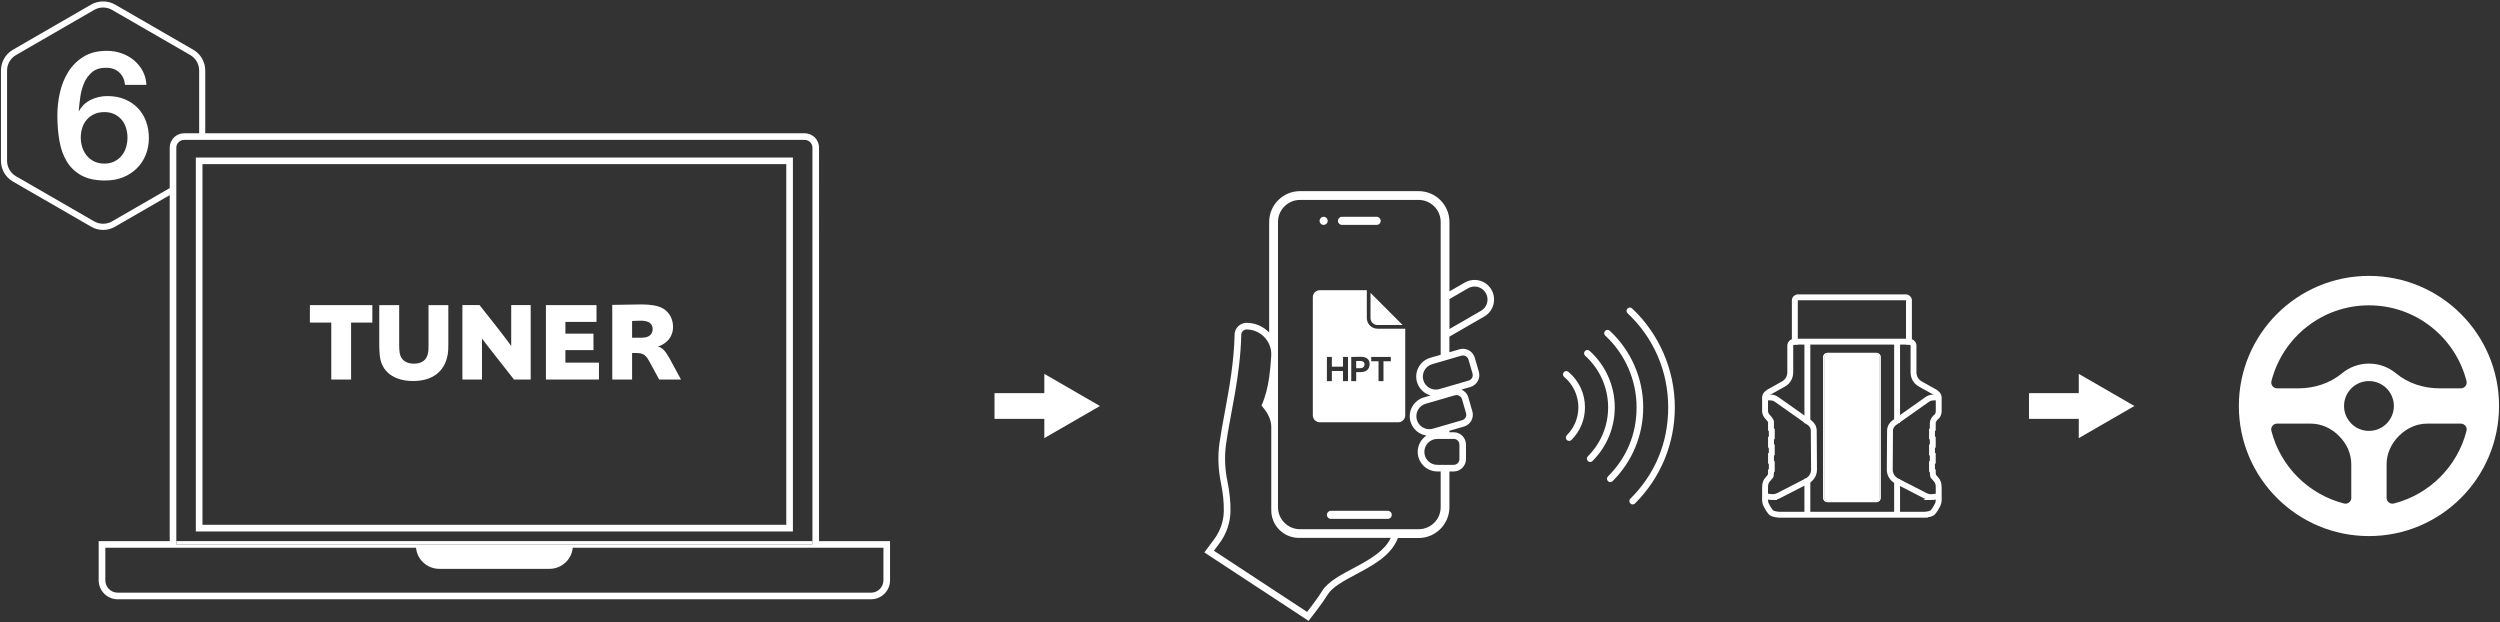 <?xml version="1.0" encoding="UTF-8"?>
<svg id="Layer_1" xmlns="http://www.w3.org/2000/svg" version="1.1" viewBox="0 0 1153 287">
  <rect x="0" y="0" width="1153" height="287" fill="#333333" stroke="none"/>
  <!-- Generator: Adobe Illustrator 29.6.1, SVG Export Plug-In . SVG Version: 2.1.1 Build 9)  -->
  <defs>
    <style>
      .st0, .st1 {
        fill: #fff;
      }

      .st1 {
        stroke: #fff;
        stroke-miterlimit: 10;
        stroke-width: 2px;
      }
    </style>
  </defs>
  <path class="st0" d="M752.73,142.25c-.62-.58-1.58-.55-2.16.07-.58.62-.55,1.58.07,2.16,12.08,11.36,18.73,26.76,18.73,43.38s-6.2,30.91-17.47,42.18c-.6.6-.6,1.57,0,2.16.3.3.69.45,1.08.45s.78-.15,1.08-.45c11.84-11.84,18.37-27.59,18.37-44.34-.01-17.22-7.19-33.84-19.7-45.61Z"/>
  <path class="st0" d="M723.35,171.5c-.65-.54-1.61-.46-2.15.19-.54.65-.46,1.61.19,2.15,4.16,3.48,6.55,8.59,6.55,14.02,0,4.87-1.9,9.45-5.34,12.89-.6.6-.6,1.57,0,2.16.3.3.69.45,1.08.45s.78-.15,1.08-.45c4.02-4.02,6.23-9.37,6.23-15.06.01-6.32-2.78-12.29-7.64-16.35Z"/>
  <path class="st0" d="M733.12,161.81c-.63-.56-1.6-.51-2.16.11-.56.63-.51,1.6.11,2.16,6.73,6.05,10.6,14.72,10.6,23.78,0,8.52-3.33,16.55-9.36,22.6-.6.6-.59,1.57,0,2.16.3.3.69.45,1.08.45s.78-.15,1.08-.45c6.61-6.64,10.26-15.43,10.26-24.76,0-9.92-4.23-19.42-11.61-26.05Z"/>
  <path class="st0" d="M742.42,152.54c-.62-.57-1.59-.54-2.16.08-.57.62-.54,1.59.08,2.16,9.19,8.5,14.45,20.56,14.45,33.08s-4.69,23.37-13.2,31.88c-.6.6-.6,1.57,0,2.16.3.3.69.45,1.08.45s.78-.15,1.08-.45c9.09-9.09,14.1-21.18,14.1-34.05,0-13.36-5.62-26.23-15.43-35.31Z"/>
  <path class="st0" d="M680.06,129.1c-1.58,0-3.14.42-4.52,1.21l-7.05,4.07v-32.01c0-7.84-6.38-14.22-14.22-14.22h-54.71c-7.84,0-14.22,6.38-14.22,14.22v50.98c-2.7-2.82-6.44-4.45-10.35-4.47h-.03c-2.8,0-5.18,2.1-5.53,4.88l-.02.16v.16c-.26,12.98-2.56,25.37-4.59,36.31-.93,4.99-1.8,9.71-2.41,14.06-.82,5.88-.59,12,.67,18.18.97,4.74,1.42,9.16,1.34,13.14-.09,4.65-1.62,9.1-4.42,12.88l-2.62,3.53-1.93,2.6,2.71,1.78,42.99,28.22,2.38,1.56,1.73-2.26,1.88-2.46c2.21-2.89,3.82-5.19,5.21-7.44,2.14-3.47,7.44-6.3,13.04-9.3,7.61-4.07,15.48-8.27,18.8-15.56l.54-1.19h9.52c7.84,0,14.22-6.38,14.22-14.22v-16.47h1.96c3.13,0,5.68-2.55,5.68-5.68v-6.73c0-3.13-2.55-5.68-5.68-5.68h-1.96v-.67l6.71-1.95c1.46-.42,2.66-1.39,3.39-2.71.73-1.33.9-2.86.48-4.32l-1.87-6.46c-.47-1.63-1.66-2.91-3.15-3.58l4.14-1.2c3.01-.87,4.74-4.03,3.87-7.03l-1.88-6.46c-.7-2.41-2.94-4.1-5.45-4.1-.53,0-1.07.08-1.58.23l-4.67,1.35v-7.22c.14-.07.28-.13.42-.21l15.67-9.05c2.09-1.21,3.59-3.16,4.21-5.49s.3-4.77-.9-6.86c-1.57-2.79-4.57-4.52-7.8-4.52ZM641.38,248.13c-5.36,11.58-25.98,15.29-31.63,24.44-1.54,2.49-3.26,4.86-5.03,7.19l-1.88,2.46-42.98-28.22,2.62-3.53c3.15-4.24,4.92-9.36,5.02-14.64.08-4.42-.43-9.04-1.41-13.81-1.16-5.65-1.43-11.44-.64-17.15,1.91-13.75,6.65-31.52,7.03-50.72.16-1.26,1.23-2.2,2.49-2.2h.01c4.67.03,8.62,2.85,10.37,6.82.76,1.73,1.11,3.68.91,5.71-.21,3.32-.47,6.48-.91,9.52-.65,4.57-1.69,8.89-3.56,13.11,0,0,2.23,2.18,3.56,5.31.56,1.32.96,2.81.96,4.39v38.56c0,4.36,2.2,8.21,5.55,10.49,1.4.96,3.01,1.64,4.73,1.97.78.15,1.59.24,2.41.24h42.42s-.02.03-.04.06ZM664.44,233.91c0,5.61-4.55,10.16-10.16,10.16h-54.71c-5.61,0-10.16-4.55-10.16-10.16V102.37c0-5.61,4.55-10.16,10.16-10.16h54.71c5.61,0,10.16,4.55,10.16,10.16v61.25l-4.76,1.38c-2.32.67-4.24,2.21-5.4,4.32s-1.44,4.56-.76,6.88c.88,3.04,3.3,5.35,6.26,6.18l-3.08.89c-4.79,1.39-7.55,6.41-6.17,11.2.99,3.4,3.9,5.89,7.32,6.42-2.41,1.63-4,4.38-4,7.5,0,4.99,4.06,9.04,9.04,9.04h1.55v16.48h0ZM670.46,202.42c1.45,0,2.62,1.17,2.62,2.62v6.73c0,1.45-1.17,2.62-2.62,2.62h-7.57c-3.3,0-5.98-2.68-5.98-5.98s2.68-5.98,5.98-5.98h7.57ZM674.27,184.09l1.87,6.46c.4,1.39-.4,2.84-1.78,3.24l-5.86,1.7-2.03.59-2.03.59-3.57,1.03c-.56.16-1.12.24-1.67.24-2.59,0-4.98-1.7-5.74-4.32-.92-3.17.91-6.49,4.08-7.41l6.9-2,2.03-.59,2.03-.59,2.53-.73c.24-.07.49-.1.73-.1,1.13,0,2.18.75,2.51,1.89ZM674.01,164.03c.24-.07.49-.1.73-.1,1.13,0,2.18.74,2.51,1.89l1.88,6.46c.4,1.39-.4,2.84-1.78,3.24l-8.85,2.57-2.03.59-2.03.59-.58.17c-.56.16-1.12.24-1.67.24-2.59,0-4.98-1.7-5.74-4.32-.92-3.17.91-6.49,4.08-7.41l3.91-1.13,2.03-.59,2.03-.59,5.51-1.61ZM683.06,143.32l-14.56,8.41v-13.81l8.58-4.96c.94-.54,1.97-.8,2.98-.8,2.07,0,4.08,1.07,5.19,2.99,1.65,2.86.67,6.52-2.19,8.17Z"/>
  <path class="st0" d="M610.46,103.72c1.03,0,1.87-.84,1.87-1.87s-.84-1.87-1.87-1.87-1.87.84-1.87,1.87c0,1.03.84,1.87,1.87,1.87Z"/>
  <path class="st0" d="M618.92,103.72h15.99c1.03,0,1.87-.84,1.87-1.87s-.84-1.87-1.87-1.87h-15.99c-1.03,0-1.87.84-1.87,1.87.01,1.03.84,1.87,1.87,1.87Z"/>
  <path class="st0" d="M627.2,166.46c-.6,0-1.73.05-1.73.05v3.31h1.61c.59,0,1.24-.1,1.6-.39.42-.29.62-.87.62-1.38,0-1.22-.91-1.59-2.1-1.59Z"/>
  <path class="st0" d="M630.38,146.67v-12.82h-21.68c-1.78,0-3.23,1.45-3.23,3.23v54.45c0,1.78,1.45,3.23,3.23,3.23h36.16c1.78,0,3.23-1.45,3.23-3.23v-39.93h-12.78c-2.72,0-4.93-2.21-4.93-4.93ZM621.7,175.79h-2.3v-4.68h-5.15v4.68h-2.28v-11.16h2.28v4.47h5.15v-4.47h2.3v11.16ZM630.19,170.95c-.62.4-1.65.67-2.7.67h-2.01v4.16h-2.28v-11.16s3.64-.07,4.28-.07c1.18,0,2.23.22,2.92.69.79.54,1.28,1.39,1.28,2.74-.01,1.2-.53,2.37-1.49,2.97ZM641.45,166.62h-3.39v9.17h-2.28v-9.17h-3.37v-2h9.05v2h0Z"/>
  <path class="st0" d="M632.08,146.67c0,1.78,1.45,3.23,3.23,3.23h11.58l-14.81-14.81v11.58Z"/>
  <path class="st0" d="M640.02,235.57h-26.19c-1.03,0-1.87.84-1.87,1.87s.84,1.87,1.87,1.87h26.19c1.03,0,1.87-.84,1.87-1.87s-.84-1.87-1.87-1.87Z"/>
  <path class="st0" d="M63.59,49.86c-1.64-1.73-3.65-3.08-6.01-4.07-2.36-.99-5.05-1.48-8.04-1.48-2.71,0-5.23.56-7.57,1.68-2.33,1.12-4.17,2.83-5.49,5.13l-.17-.16c.17-1.92.42-4.01.73-6.28.32-2.27.91-4.41,1.77-6.41s2.09-3.67,3.68-5.01c1.58-1.34,3.7-2.01,6.36-2.01s4.65.73,6.18,2.18c1.53,1.45,2.41,3.36,2.64,5.71h9.86c-.12-2.35-.69-4.49-1.73-6.41-1.04-1.92-2.38-3.56-4.02-4.93s-3.53-2.44-5.66-3.2c-2.13-.77-4.41-1.15-6.83-1.15-4.27,0-7.86.9-10.77,2.71-2.91,1.81-5.26,4.15-7.05,7.02-1.79,2.88-3.07,6.07-3.85,9.57-.78,3.51-1.17,6.98-1.17,10.43,0,4.16.32,8.08.95,11.75.63,3.67,1.77,6.86,3.42,9.57,1.64,2.71,3.89,4.85,6.74,6.41,2.85,1.56,6.5,2.34,10.94,2.34,3.05,0,5.81-.49,8.26-1.48,2.45-.99,4.57-2.37,6.36-4.15s3.16-3.86,4.11-6.24,1.43-4.97,1.43-7.76-.43-5.28-1.3-7.64c-.87-2.35-2.13-4.39-3.77-6.12ZM58.14,67.93c-.43,1.45-1.1,2.72-1.99,3.82-.89,1.1-2,1.99-3.33,2.67-1.33.69-2.88,1.03-4.67,1.03s-3.36-.33-4.71-.99c-1.36-.66-2.49-1.55-3.42-2.67-.92-1.12-1.61-2.41-2.08-3.86-.46-1.45-.69-2.94-.69-4.48s.23-3.09.69-4.52c.46-1.42,1.15-2.67,2.08-3.74.92-1.07,2.06-1.92,3.42-2.55,1.35-.63,2.93-.94,4.71-.94s3.34.33,4.67.99c1.33.66,2.43,1.52,3.33,2.59.89,1.07,1.56,2.31,1.99,3.74.43,1.42.65,2.9.65,4.44,0,1.53-.22,3.02-.65,4.47Z"/>
  <path class="st0" d="M91.85,72.65h-1.53v172.46h275.37V72.65H91.85ZM362.63,242.05H93.38V75.71h269.25v166.34h0Z"/>
  <path class="st0" d="M377.75,68.11c0-3.67-2.98-6.65-6.65-6.65H94.66v-28.97c0-3.91-2.1-7.57-5.5-9.54L53.05,2.1c-3.33-1.92-7.65-1.92-11,0L5.94,22.95c-3.39,1.97-5.5,5.63-5.5,9.54v41.7c0,3.91,2.1,7.57,5.5,9.53l36.11,20.84c1.67.97,3.58,1.48,5.51,1.48s3.83-.51,5.49-1.48l25.22-14.56v159.56h-32.76v18.07c0,4.83,3.93,8.76,8.76,8.76h347.46c4.83,0,8.76-3.93,8.76-8.76v-18.07h-32.75V68.11h.01ZM376.22,249.56V68.11c0-2.82-2.3-5.12-5.12-5.12H94.66h276.44c2.82,0,5.12,2.3,5.12,5.12v181.45h-1.53v1.53H81.32v-1.53h-1.53V89.13h0v160.44h1.53V68.11c0-1.98,1.61-3.59,3.59-3.59h286.19c1.98,0,3.59,1.61,3.59,3.59v181.45h1.53ZM79.79,85.87v-17.76c0-2.82,2.3-5.12,5.12-5.12h6.93-6.93c-2.83,0-5.12,2.3-5.12,5.12v17.76h0ZM51.65,102.11c-2.48,1.44-5.7,1.44-8.19,0L7.36,81.28c-2.53-1.47-4.1-4.18-4.1-7.1v-41.69c0-2.91,1.58-5.63,4.1-7.09L43.46,4.55c1.25-.71,2.66-1.09,4.1-1.09s2.85.38,4.09,1.09l36.11,20.84c2.53,1.47,4.09,4.18,4.09,7.1v28.97h-6.93c-3.67,0-6.65,2.98-6.65,6.65v18.64l-26.62,15.36ZM407.44,252.63v15.01c0,3.15-2.56,5.7-5.7,5.7H54.28c-3.14,0-5.7-2.56-5.7-5.7v-15.01h143.29c.53,5.46,5.13,9.72,10.73,9.72h50.83c5.6,0,10.19-4.26,10.73-9.72h143.28Z"/>
  <rect class="st0" x="81.33" y="249.56" width="293.36" height="1.53"/>
  <polygon class="st0" points="152.78 175.04 161.92 175.04 161.92 148.77 171.72 148.77 171.72 140.72 142.92 140.72 142.92 148.77 152.78 148.77 152.78 175.04"/>
  <path class="st0" d="M190.56,175.72c8.57,0,14.45-4.08,15.9-12.08.26-1.5.31-3.3.31-5.01v-17.91h-9.14v18.38c0,1.24,0,2.53-.21,3.61-.57,3.41-2.99,5.01-6.5,5.01s-6.04-1.55-6.61-5.06c-.15-1.03-.21-2.32-.21-3.56v-18.38h-9.19v18.48c0,1.45.1,3.46.26,4.85.78,7.54,6.67,11.67,15.39,11.67Z"/>
  <path class="st0" d="M222.3,156.15s2.89,3.92,14.76,18.89h7.69v-34.33h-8.98v18.84s-2.58-3.77-14.61-18.84h-7.9v34.33h9.03v-18.89h0Z"/>
  <polygon class="st0" points="276.24 167.25 260.76 167.25 260.76 161.47 273.71 161.47 273.71 153.88 260.76 153.88 260.76 148.46 275.11 148.46 275.11 140.72 251.78 140.72 251.78 175.04 276.24 175.04 276.24 167.25"/>
  <path class="st0" d="M291.52,162.81h2.06c1.76,0,2.84.31,3.82,1.08.88.72,1.55,1.81,2.22,3.05l4.39,8.1h10.07l-5.32-9.81c-.62-1.14-1.65-2.74-2.43-3.61-.57-.62-1.6-1.5-2.94-1.86,1.14-.26,2.06-.72,2.74-1.19,2.48-1.55,4.28-4.28,4.28-7.74,0-3.72-1.7-6.81-4.65-8.57-2.22-1.34-5.99-1.86-9.91-1.86-1.91,0-13.47.21-13.47.21v34.43h9.14v-12.23h0ZM291.52,148.05s1.86-.15,4.18-.15c1.14,0,2.63.21,3.56.72,1.03.57,1.76,1.75,1.76,3.1s-.52,2.43-1.55,3.15c-.77.57-2.12.88-3.51.88h-4.44v-7.7Z"/>
  <polygon class="st0" points="481.64 181.3 458.67 181.3 458.67 193.19 481.64 193.19 481.64 202.06 507.29 187.25 481.64 172.43 481.64 181.3"/>
  <polygon class="st0" points="958.73 181.3 935.77 181.3 935.77 193.19 958.73 193.19 958.73 202.06 984.39 187.25 958.73 172.43 958.73 181.3"/>
  <path class="st0" d="M1092.56,127.24c-33.14,0-60,26.86-60,60s26.86,60,60,60,60-26.86,60-60-26.86-60-60-60ZM1047.58,175.78c5.1-20.1,23.31-34.96,44.99-34.96s39.89,14.86,44.99,34.96c.43,1.69-.88,3.32-2.62,3.32h-9.82c-7.28,0-14.48-2.28-20.08-6.92-3.38-2.8-7.72-4.49-12.46-4.49s-9.08,1.68-12.46,4.49c-5.61,4.64-12.8,6.92-20.08,6.92h-9.82c-1.76,0-3.07-1.63-2.64-3.32ZM1084.43,229.6c0,1.74-1.63,3.05-3.32,2.62-16.44-4.17-29.38-17.1-33.55-33.53-.43-1.69.88-3.32,2.62-3.32h15.46c4.93,0,9.56,2.12,13.03,5.62.03.04.07.07.1.1,3.51,3.48,5.64,8.11,5.64,13.05v15.46h.02ZM1092.56,198.73c-3.17,0-6.04-1.28-8.12-3.36s-3.37-4.96-3.37-8.13,1.29-6.06,3.38-8.14c2.08-2.07,4.94-3.35,8.11-3.35s6.04,1.28,8.12,3.35c2.08,2.08,3.37,4.96,3.37,8.14s-1.29,6.05-3.36,8.13c-2.08,2.08-4.95,3.36-8.13,3.36ZM1104.02,232.22c-1.69.43-3.32-.88-3.32-2.62v-15.45c0-4.94,2.13-9.57,5.64-13.05.03-.03.07-.07.1-.1,3.48-3.5,8.1-5.63,13.04-5.63h15.46c1.74,0,3.05,1.63,2.62,3.32-4.17,16.43-17.11,29.36-33.54,33.53Z"/>
  <g>
    <path class="st1" d="M887.66,237.75h-67.15s-1.42-.18-1.42-.18c-.27-.02-1.28-.23-2.01-.6-.32-.16-.61-.42-.83-.73l-.96-1.34-1.02-1.84c-.24-.44-.4-.91-.47-1.4l-.11-.78v-5.98c0-1.75.37-2.96,1.13-3.81l1.43-1.68.07-.35c.07-.33.11-.67.11-1v-1s.36-.35.36-.35v-3.14s-.36-.32-.36-.32v-3.73s.36-.36.36-.36v-3.11s-.36-.23-.36-.23v-3.78s.36-.34.36-.34v-3.17s-.36-.44-.36-.44v-3.51c-.18-.55-.59-1.16-1.3-1.9-.78-.69-1.24-1.57-1.44-2.78v-.06s0-6.65,0-6.65c.11-1.26,1.09-2.32,2.98-3.23l.11-.06,5.75-3.21c.93-.56,1.64-1.31,2.14-2.28.42-.83.64-1.77.64-2.8v-12.18c0-1.16.93-2.11,2.1-2.2v-18.72c0-.97.81-1.75,1.81-1.75h49.73c1,0,1.81.79,1.81,1.75v18.72c1.17.09,2.1,1.04,2.1,2.2v12.18c0,1.03.21,1.97.64,2.8.5.97,1.2,1.72,2.14,2.28l5.86,3.27c1.89.9,2.86,1.96,2.98,3.22v.03s0,6.64,0,6.64c-.1,1.27-.55,2.19-1.32,2.74-.1.07-.17.13-.23.19-.34.37-.63.77-.88,1.2-.2.35-.3.74-.3,1.15v2.94s-.36.44-.36.44v3.17s.36.34.36.34v3.78s-.36.23-.36.23v3.11s.36.36.36.36v3.73s-.36.32-.36.32v3.14s.36.35.36.35v1c0,.34.04.67.1,1l.07.35,1.43,1.68c.76.84,1.12,2.05,1.13,3.8v6.03s-.11.73-.11.73c-.07.49-.23.96-.47,1.4l-1.04,1.88-.93,1.31c-.22.32-.51.57-.83.73-.73.37-1.74.58-2.01.6l-1.44.18ZM820.58,237.05h67.03s1.45-.18,1.45-.18c.15,0,1.06-.19,1.71-.52.22-.11.42-.29.58-.51l.92-1.29,1.01-1.83c.2-.36.33-.76.39-1.16l.1-.7v-5.96c0-1.57-.31-2.63-.95-3.35l-1.55-1.82-.11-.52c-.08-.38-.12-.76-.12-1.14v-.71s-.36-.35-.36-.35v-3.74s.36-.32.36-.32v-3.15s-.36-.36-.36-.36v-3.77s.36-.23.36-.23v-3.1s-.36-.34-.36-.34v-3.71s.36-.44.36-.44v-2.7c0-.52.14-1.04.39-1.49.27-.47.59-.92.97-1.32.11-.12.23-.21.35-.29.59-.42.94-1.16,1.03-2.21v-6.59c-.1-1.01-.92-1.85-2.59-2.65l-.13-.07-5.77-3.22c-1.06-.63-1.87-1.49-2.42-2.57-.47-.92-.71-1.97-.71-3.11v-12.18c0-.83-.7-1.51-1.56-1.51h-.55v-19.41c0-.58-.49-1.05-1.09-1.05h-49.73c-.6,0-1.09.47-1.09,1.05v19.41h-.55c-.86,0-1.56.68-1.56,1.51v12.18c0,1.14-.24,2.19-.71,3.11-.55,1.08-1.36,1.94-2.41,2.57l-5.9,3.29c-1.68.8-2.5,1.65-2.6,2.65v6.57c.18,1.04.56,1.78,1.22,2.35l.02.02c.81.85,1.28,1.56,1.48,2.23v.05s.01,3.37.01,3.37l.36.44v3.71s-.36.34-.36.34v3.1s.36.23.36.23v3.77s-.36.36-.36.36v3.15s.36.32.36.32v3.74s-.36.35-.36.35v.71c0,.38-.04.77-.12,1.14l-.11.52-1.55,1.82c-.65.72-.96,1.79-.96,3.36v5.96s.1.7.1.7c.06.41.19.8.39,1.16l1.01,1.83.92,1.29c.16.22.36.4.58.51.65.33,1.57.51,1.72.52h.04s1.41.18,1.41.18Z"/>
    <path class="st0" d="M865.34,231.59h-22.47c-1.11,0-2.01-.87-2.01-1.95v-64.96c0-1.07.9-1.95,2.01-1.95h22.47c1.11,0,2.01.87,2.01,1.95v64.96c0,1.07-.9,1.95-2.01,1.95ZM842.87,163.2c-.84,0-1.53.67-1.53,1.48v64.96c0,.82.69,1.48,1.53,1.48h22.47c.84,0,1.53-.67,1.53-1.48v-64.96c0-.82-.69-1.48-1.53-1.48h-22.47Z"/>
    <rect class="st1" x="827.79" y="157.22" width="52.62" height=".7"/>
    <rect class="st1" x="833.2" y="221.78" width=".72" height="15.62"/>
    <rect class="st1" x="833.2" y="157.57" width=".72" height="36.65"/>
    <rect class="st1" x="874.58" y="221.91" width=".72" height="15.49"/>
    <rect class="st1" x="874.58" y="157.57" width=".72" height="36.48"/>
    <path class="st1" d="M817.5,229.61c-.28,0-.56-.02-.85-.05l-2.63-.34.09-.69,2.63.34c.68.09,1.36.06,2.03-.09.48-.11.95-.28,1.38-.5l13.02-6.69c1.1-.56,1.96-1.42,2.51-2.5.4-.79.6-1.66.59-2.54l-.12-17.87c0-.72-.19-1.43-.55-2.06-.31-.54-.74-1.02-1.26-1.39l-15.22-10.75c-.68-.48-1.47-.75-2.31-.79l-2.76-.14.04-.7,2.76.14c.97.05,1.91.37,2.69.92l15.22,10.75c.6.42,1.11.98,1.47,1.61.42.73.64,1.56.64,2.39l.12,17.87c.01.98-.21,1.97-.66,2.85-.61,1.21-1.59,2.18-2.82,2.81l-13.02,6.69c-.49.25-1.02.44-1.56.56-.47.11-.95.16-1.44.16Z"/>
    <path class="st1" d="M890.7,229.61c-.48,0-.96-.05-1.44-.16-.54-.12-1.07-.31-1.56-.56l-13.02-6.69c-1.23-.63-2.2-1.6-2.82-2.81-.45-.88-.67-1.87-.66-2.85l.12-17.87c0-.83.22-1.66.64-2.39.36-.63.87-1.19,1.47-1.61l15.22-10.75c.79-.56,1.72-.88,2.69-.92l2.76-.14.04.7-2.76.14c-.83.04-1.63.32-2.31.79l-15.22,10.75c-.52.36-.95.84-1.26,1.39-.36.63-.55,1.34-.55,2.06l-.12,17.87c-.01.88.19,1.75.59,2.54.54,1.08,1.41,1.94,2.5,2.5l13.02,6.69c.44.22.9.39,1.38.5.67.15,1.35.18,2.03.09l2.63-.34.09.69-2.63.34c-.28.04-.56.05-.85.05Z"/>
    <g>
      <path class="st0" d="M865.34,162.74h-22.47c-1.11,0-2.01.87-2.01,1.94v64.96c0,1.07.9,1.94,2.01,1.94h22.47c1.11,0,2.01-.87,2.01-1.94v-64.96c0-1.07-.9-1.94-2.01-1.94ZM866.87,229.65c0,.81-.69,1.48-1.53,1.48h-22.47c-.84,0-1.53-.67-1.53-1.48v-64.96c0-.81.69-1.48,1.53-1.48h22.47c.84,0,1.53.67,1.53,1.48v64.96Z"/>
      <path class="st0" d="M866.87,164.68v64.96c0,.81-.69,1.48-1.53,1.48h-22.47c-.84,0-1.53-.67-1.53-1.48v-64.96c0-.81.69-1.48,1.53-1.48h22.47c.84,0,1.53.67,1.53,1.48Z"/>
    </g>
  </g>
</svg>
